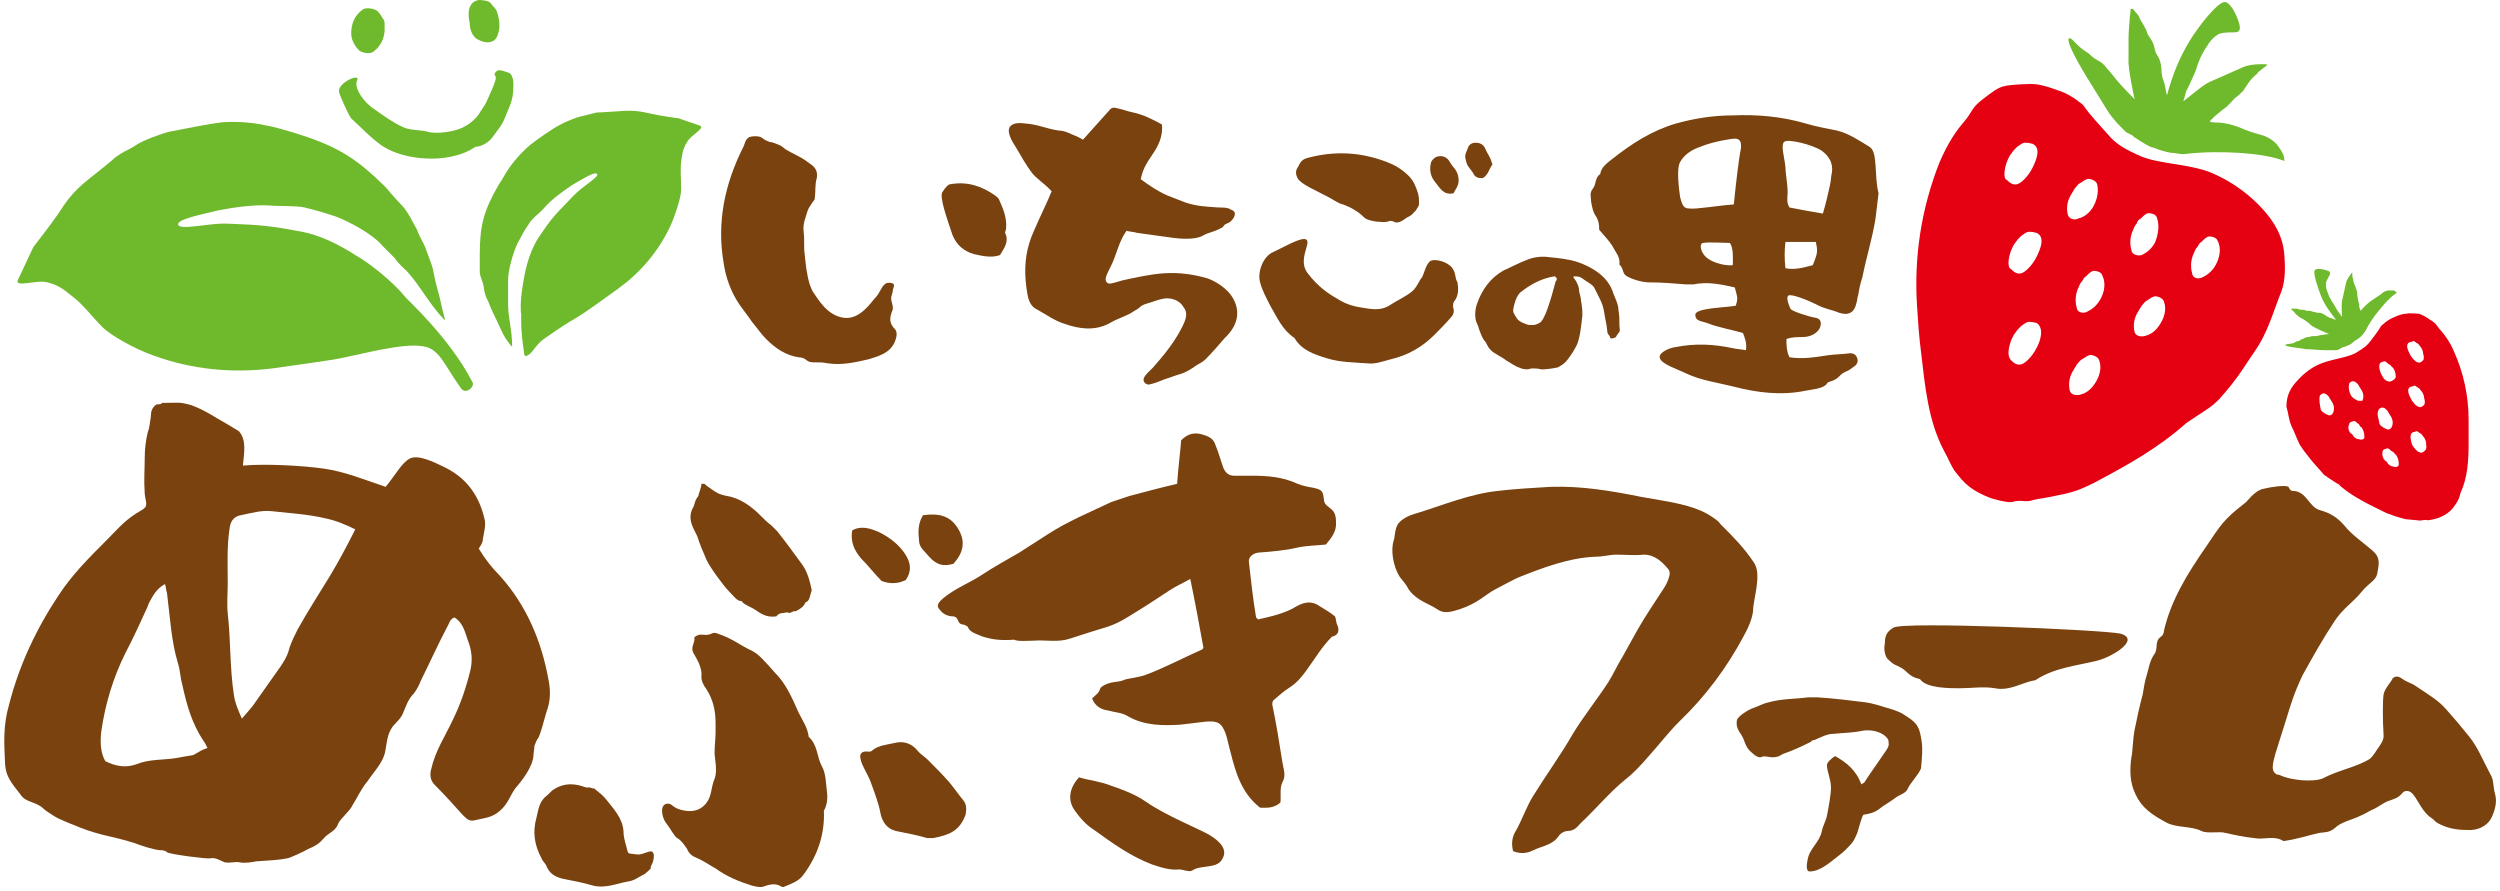 <?xml version="1.0" encoding="utf-8"?>
<!-- Generator: Adobe Illustrator 24.3.0, SVG Export Plug-In . SVG Version: 6.00 Build 0)  -->
<svg version="1.1" id="レイヤー_1" xmlns="http://www.w3.org/2000/svg" xmlns:xlink="http://www.w3.org/1999/xlink" x="0px"
	 y="0px" viewBox="0 0 247 88" style="enable-background:new 0 0 247 88;" xml:space="preserve">
<style type="text/css">
	.st0{fill:#79420F;}
	.st1{fill:#6FB92C;}
	.st2{fill:#E50012;}
</style>
<g>
	<path class="st0" d="M54.2,67.2c-0.7-3.9-2.2-7.4-4.8-10.3c-0.8-0.8-1.5-1.7-2.1-2.7c0.2-0.3,0.4-0.6,0.4-0.9
		c0.1-0.6,0.3-1.3,0.2-1.9c-0.5-2.3-1.7-4.1-3.9-5.2c-1.2-0.6-2.7-1.3-3.5-0.9c-0.8,0.4-1.4,1.6-2.4,2.8c-2.1-0.7-4-1.5-6.1-1.8
		c-2.1-0.3-5.8-0.5-8-0.3c0.1-1.2,0.4-2.5-0.4-3.4c-0.8-0.5-1.5-0.9-2.2-1.3c-0.8-0.5-1.7-1-2.6-1.3c-1.1-0.3-1.2-0.2-2.3-0.2
		L16,39.8c0,0.2-0.5,0.1-0.6,0.2c-0.4,0.3-0.5,0.7-0.5,1.2c-0.1,0.5-0.1,1-0.3,1.5c-0.2,0.8-0.3,1.7-0.3,2.5c0,1.3-0.1,2.1,0,3.6
		c0.1,0.9,0.4,1.2-0.3,1.6c-1.6,0.9-2.2,1.7-3.5,3c-1.7,1.7-3.4,3.4-4.7,5.4c-2.2,3.3-3.9,6.9-4.9,10.8c-0.6,2.1-0.5,3.7-0.4,5.9
		c0.1,1.2,0.5,1.7,1.6,3.1c0.5,0.7,1.5,0.6,2.2,1.3c0.2,0.2,0.7,0.5,1,0.7c0.4,0.3,2.2,1,2.7,1.2c2.1,0.8,3.1,0.8,5.3,1.5
		c0.8,0.3,1.7,0.6,2.5,0.7c0.2,0,0.5,0,0.7,0.2c0.2,0.2,4.1,0.7,4.3,0.6c0.5-0.1,0.9,0.2,1.4,0.4c0.6,0.1,1-0.1,1.5,0
		c0.4,0.1,1.2,0,1.6-0.1c1.3-0.1,2.1-0.1,3.1-0.3c0.2,0,1.9-0.8,2-0.9c1.2-0.5,1.2-0.7,1.8-1.3c0.5-0.4,1-0.6,1.2-1.2
		c0.2-0.5,1.2-1.3,1.4-1.8c0.5-0.8,0.9-1.7,1.5-2.4c0.6-0.9,1.4-1.7,1.7-2.7c0.2-0.8,0.2-1.7,0.6-2.4c0.3-0.6,0.9-0.9,1.2-1.6
		c0.3-0.7,0.5-1.4,1.1-2c0.3-0.4,0.5-0.8,0.7-1.3c0.9-1.8,1.7-3.6,2.6-5.3c0.2-0.3,0.2-0.7,0.7-0.9c0.8,0.5,1,1.3,1.3,2.2
		c0.4,1,0.5,1.9,0.3,2.9c-0.4,1.7-1,3.5-1.8,5.1C44,72.7,43,74.2,42.6,76c-0.1,0.3-0.1,0.7,0,1c0.1,0.3,0.3,0.5,0.5,0.7
		c0.9,0.9,1.7,1.8,2.6,2.8c0.5,0.5,0.7,0.7,1.4,0.5c0.8-0.2,1.5-0.2,2.3-0.9c0.8-0.7,1-1.5,1.5-2.2c0.7-0.8,1.7-2.1,1.8-3.2
		c0-0.3,0.1-0.7,0.1-1c0.1-0.3,0.2-0.5,0.3-0.7c0.2,0,0.8-2.4,0.9-2.7C54.4,69.3,54.4,68.2,54.2,67.2 M19.1,74.6
		c-0.6,0.1-1.2,0.2-1.7,0.3c-1.3,0.2-2.7,0.1-3.9,0.6c-1.1,0.4-2.1,0.2-3.1-0.3c-0.5-0.9-0.5-1.9-0.4-2.9c0.4-2.8,1.2-5.4,2.4-7.8
		c0.8-1.5,1.5-3.1,2.2-4.6c0-0.1,0.1-0.2,0.1-0.3c0.4-0.7,0.7-1.4,1.6-1.9c0.1,0.3,0.1,0.6,0.2,0.9c0.3,2.3,0.4,4.7,1.1,7
		c0.2,0.6,0.2,1.3,0.4,2c0.5,2.3,1,3.9,2.1,5.6c0.1,0.1,0.2,0.3,0.4,0.7C19.9,74.1,19.8,74.2,19.1,74.6 M32.6,56.9
		c-1.1,1.8-2.2,3.5-3.2,5.3c-0.3,0.6-0.6,1.2-0.8,1.8c-0.2,0.9-0.7,1.6-1.2,2.3c-0.8,1.1-1.6,2.3-2.4,3.4c-0.3,0.4-0.6,0.7-1.1,1.3
		c-0.4-0.9-0.7-1.6-0.8-2.4c-0.4-2.6-0.3-5.4-0.6-8c-0.1-1,0-2,0-3c0-1.9-0.1-3.6,0.2-5.5c0.1-0.7,0.5-1.1,1.1-1.2
		c1-0.2,2-0.5,3-0.4c1.8,0.2,3.6,0.3,5.3,0.7c1,0.2,2,0.6,3,1.1C34.3,53.9,33.5,55.4,32.6,56.9"/>
	<path class="st0" d="M246.5,78.4c-0.2-0.7-0.1-1.3-0.4-1.8c-0.8-1.5-1.3-2.8-2.2-3.9c-0.9-1.1-1.4-1.7-2.2-2.6
		c-0.8-0.9-1.5-1.3-3-2.3c-0.4-0.3-0.9-0.4-1.3-0.7c-0.3-0.2-0.6-0.4-1-0.1c0,0.2-0.8,1-0.9,1.6c-0.1,0.6-0.1,2.5,0,4.1
		c0,0.4-0.2,0.7-0.4,1c-0.3,0.4-0.6,1-1,1.3c-1.3,0.8-3.1,1.1-4.6,1.9c-0.9,0.4-3.2,0.2-4.2-0.3c-0.2-0.1-0.4,0-0.6-0.3
		c-0.3-0.3-0.1-1.1,0.1-1.8c0.2-0.7,0.7-2.2,1.1-3.5c0.4-1.3,0.7-2.4,1.6-4.3c1-1.8,2-3.6,3.2-5.4c0.8-1.2,1.8-1.8,2.6-2.8
		c0.8-1,1.5-1.1,1.6-2c0.2-1,0.2-1.5-0.5-2.1c-0.9-0.8-2-1.5-2.8-2.5c-0.6-0.7-1.3-1.2-2.4-1.5c-1.1-0.3-1.3-1.9-2.7-1.9
		c-0.2,0-0.3-0.2-0.4-0.4c-0.3-0.2-1.7,0-2.5,0.2c-0.9,0.2-1.6,1.3-1.8,1.4c-2.2,1.7-2.4,2.2-3.9,4.4c-1.8,2.6-3.4,5.2-4.1,8.2
		c0,0.2-0.1,0.5-0.3,0.6c-0.7,0.5-0.2,1.2-0.7,1.8c-0.4,0.6-0.5,1.3-0.7,2c-0.2,0.6-0.3,1.3-0.4,1.9c-0.3,1.1-0.6,2.5-0.8,3.5
		c-0.2,1.1-0.2,2.3-0.3,2.6c-0.2,1.3-0.2,2.6,0.4,3.8c0.6,1.3,1.6,2,3.1,2.8c1,0.5,2.4,0.3,3.4,0.8c0.6,0.3,1.8,0,2.4,0.2
		c0.9,0.2,1.8,0.4,2.8,0.5c1,0.2,2-0.3,2.9,0.3c1.4-0.2,2.2-0.5,3.5-0.8c0.6-0.1,1,0,1.6-0.5c0.6-0.6,1.7-0.8,2.5-1.2
		c0.5-0.2,0.9-0.5,1.4-0.7c0.4-0.2,0.8-0.5,1.2-0.7c0.8-0.3,1.1-0.3,1.6-0.9c0.2-0.2,0.7-0.3,1.1,0.3c0.4,0.5,0.9,1.7,1.7,2.2
		c0.2,0.1,0.4,0.4,0.6,0.5c0.9,0.5,1.8,0.7,2.9,0.7c1.1,0.1,2.1-0.4,2.5-1.3C246.6,79.8,246.7,79.1,246.5,78.4"/>
	<path class="st0" d="M173.3,55.6c-1-1.5-2-2.5-3.3-3.8c-0.2-0.3-0.5-0.5-0.8-0.7c-1.8-1.3-4.9-1.6-7-2c-3-0.6-5.9-1.1-9-1
		c-1.7,0.1-3.5,0.2-5.2,0.4c-2.8,0.3-5.4,1.4-8,2.2c-1.1,0.3-1.6,0.7-1.9,1.1c-0.3,0.5-0.3,1.4-0.4,1.6c-0.3,0.9-0.1,2.5,0.6,3.6
		c0.3,0.4,0.6,0.7,0.8,1.1c0.5,0.9,1.6,1.4,2.4,1.8c0.8,0.4,0.9,0.9,2.7,0.3c1.8-0.6,2.5-1.4,3.4-1.9c0.9-0.5,2.1-1.1,2.3-1.2
		c2.5-1,5.1-2,7.8-2.1c0.7,0,1.3-0.2,2-0.2c0.9,0,1.8,0.1,2.7,0c1.1,0,1.8,0.7,2.4,1.4c0.2,0.2,0.2,0.6,0.1,0.8
		c-0.1,0.4-0.3,0.8-0.5,1.1c-0.9,1.4-1.8,2.7-2.6,4.1c-0.5,0.9-1,1.8-1.5,2.7c-0.5,0.8-0.9,1.7-1.4,2.5c-1.1,1.7-2.4,3.3-3.5,5.1
		c-1.2,2.1-2.6,4-3.9,6.1c-0.7,1.1-1.1,2.4-1.8,3.6c-0.3,0.5-0.4,1.2-0.2,1.9c0.8,0.3,1.4,0.2,2-0.1c0.8-0.4,1.9-0.5,2.5-1.4
		c0.2-0.3,0.6-0.5,0.9-0.5c0.7,0,1-0.5,1.3-0.8c1.5-1.4,2.8-3,4.4-4.3c0.9-0.7,1.6-1.5,2.3-2.3c1-1.1,1.9-2.3,3-3.4
		c2.6-2.5,4.7-5.3,6.4-8.5c0.4-0.7,0.8-1.6,0.9-2.4C173.2,59.2,174.1,56.8,173.3,55.6"/>
	<path class="st0" d="M189.8,72.9c-0.2-1.3-0.6-1.6-1.7-2.3c-0.4-0.3-1.4-0.6-1.8-0.7c-0.6-0.2-1.3-0.4-1.9-0.5
		c-1.6-0.2-3.2-0.4-4.8-0.5c-0.3,0-0.7,0-1,0c-1.5,0.2-2.4,0.1-3.9,0.5c-0.5,0.1-1,0.4-1.6,0.6c-0.3,0.1-1.5,0.8-1.5,1.2
		c-0.1,0.7,0.2,1,0.5,1.5c0.3,0.5,0.3,1,0.8,1.5c0.5,0.5,0.9,0.7,1.1,0.6c0.4-0.2,0.8,0.1,1.4,0c0.6-0.1,0.4-0.2,1-0.4
		c0.6-0.2,1.5-0.6,2.5-1.1c0.1-0.1,0.2-0.2,0.4-0.2c0.7-0.3,1.2-0.6,1.9-0.6c0.9-0.1,1.9-0.1,2.8-0.3c1.2-0.2,2.2,0.3,2.5,0.8
		c0.1,0.1,0.1,0.3,0.1,0.5c0.1,0.3-0.6,1.1-0.7,1.3c-0.6,0.9-1.2,1.7-1.7,2.5c-0.1,0.1-0.2,0.1-0.3,0.2c-0.5-1.4-1.5-2.2-2.6-2.8
		c-0.3,0.2-0.8,0.6-0.8,0.9c0,0.6,0.4,1.4,0.4,2.2c0,0.8-0.3,2.3-0.4,2.8c-0.1,0.5-0.4,1-0.5,1.5c-0.2,1.1-1.2,1.7-1.4,2.8
		c-0.1,0.5-0.2,1.2,0.2,1.2c1,0,2-0.9,2.4-1.2c0.4-0.3,0.9-0.7,1.1-0.9c0.8-0.8,0.8-0.8,1.2-1.7c0.1-0.3,0.4-1.5,0.6-1.8
		c0.6-0.1,1.1-0.2,1.6-0.6c0.5-0.4,1.1-0.7,1.6-1.1c0.4-0.3,1-0.4,1.2-0.9c0.2-0.5,1.1-1.4,1.3-2C189.9,74.8,190,73.8,189.8,72.9"/>
	<path class="st0" d="M187.1,62c-1.1,0.6-0.8,1.5-0.9,1.7c-0.1,0.6,0.1,1.3,0.4,1.5c0.3,0.3,0.6,0.5,0.9,0.6c1.1,0.5,0.9,1,2.2,1.3
		c0.6,0.9,2.9,0.9,3.9,0.9c1.2,0,2.4-0.2,3.5,0c1.5,0.3,2.7-0.6,4-0.8c1.8-1.2,3.9-1.4,6-1.9c1.4-0.3,4.5-2.1,2.4-2.7
		C207.4,62.2,188.1,61.4,187.1,62"/>
	<path class="st0" d="M132.1,61.7c-0.1-0.2-0.1-0.6-0.2-0.8c-0.5-0.4-1-0.7-1.5-1c-0.7-0.5-1.4-0.5-2.3,0c-1.1,0.7-2.5,1-3.8,1.3
		c-0.1-0.1-0.2-0.2-0.2-0.2c-0.3-1.8-0.5-3.6-0.7-5.4c-0.1-0.5,0.3-0.9,0.9-1c1.3-0.1,2.6-0.2,3.9-0.5c0.9-0.2,1.9-0.2,2.8-0.3
		c0.6-0.7,1-1.3,1-2c0-0.6,0-1.2-0.6-1.6c-0.4-0.3-0.6-0.5-0.6-0.9c-0.1-0.8-0.2-0.9-1-1.1c-0.6-0.1-1.1-0.2-1.6-0.4
		c-1.5-0.7-3-0.8-4.6-0.8c-0.6,0-1.1,0-1.7,0c-0.5,0-0.8-0.3-1-0.7c-0.3-0.8-0.5-1.6-0.8-2.3c-0.2-0.7-0.7-0.9-1.4-1.1
		c-0.8-0.2-1.4,0-2,0.6c-0.1,1.3-0.3,2.8-0.4,4.3c-1.7,0.4-3.2,0.8-4.7,1.2c-0.6,0.2-1.2,0.4-1.8,0.6c-2.1,1-4.3,1.9-6.3,3.2
		c-0.9,0.6-1.9,1.2-2.8,1.8c-1.2,0.7-2.5,1.4-3.7,2.2c-1.2,0.8-2.6,1.3-3.8,2.3c-0.6,0.5-0.7,0.8-0.3,1.2c0.3,0.4,0.8,0.6,1.3,0.6
		c0.6,0.1,0.3,0.7,0.9,0.8c0.2,0,0.3,0.1,0.5,0.2c0.2,0.5,0.5,0.6,1.5,1c1,0.3,1.8,0.4,3.1,0.3c0.3,0.2,1.5,0.1,1.9,0.1
		c1.2-0.1,2.4,0.2,3.6-0.2c1.2-0.4,2.5-0.8,3.8-1.2c0.6-0.2,1.2-0.5,1.7-0.8c1.5-0.9,2.9-1.8,4.4-2.8c0.6-0.4,1.3-0.7,2-1.1
		c0.5,2.4,0.9,4.6,1.3,6.8c0,0-0.1,0.2-0.2,0.2c-1.8,0.8-3.5,1.7-5.3,2.4c-1,0.4-2,0.4-2.4,0.6c-0.4,0.2-1,0.1-1.7,0.4
		c-0.7,0.3-0.6,0.5-0.7,0.7c-0.2,0.3-0.5,0.5-0.7,0.7c0.3,0.8,0.9,1.1,1.6,1.2c0.7,0.2,1.4,0.2,2,0.6c1.6,0.9,3.4,0.9,5.1,0.8
		c0.8-0.1,1.6-0.2,2.5-0.3c1.2-0.1,1.6,0.1,2,1.2c0.2,0.6,0.3,1.2,0.5,1.9c0.5,2,1.1,4,2.9,5.4c0.6,0,1.3,0.1,2-0.5
		c0.1-0.6-0.1-1.4,0.2-2c0.4-0.7,0.1-1.3,0-2c-0.3-1.9-0.6-3.8-1-5.7c0-0.1,0-0.2,0.1-0.4c0.5-0.4,1-0.9,1.5-1.2
		c0.8-0.5,1.3-1.1,1.8-1.8c0.8-1.1,1.5-2.3,2.5-3.3C132.2,62.8,132.4,62.3,132.1,61.7"/>
	<path class="st0" d="M119.5,82.5c-1-0.6-4.3-1.9-6.3-3.3c-1-0.7-2.3-1.2-3.5-1.6c-1-0.4-2.1-0.5-3.1-0.8c-0.9,1-1.2,2.2-0.4,3.3
		c0.5,0.7,1.1,1.4,1.9,1.9c1.8,1.3,3.6,2.6,5.7,3.4c0.9,0.3,1.8,0.6,2.7,0.5c0.4,0,1,0.3,1.3,0.1c0.9-0.6,2.5-0.1,3-1.2
		C121.3,83.9,120.5,83.1,119.5,82.5"/>
	<path class="st0" d="M62.8,84.4c-0.9-0.1-0.7,0-0.9-0.7c-0.2-0.7-0.3-1.1-0.3-1.6c-0.1-1.3-1-2.2-1.7-3.1c-0.3-0.4-0.7-0.7-1.2-1.1
		c-0.1,0-0.2,0-0.4-0.1c-0.1,0-0.3,0-0.4,0c-1.1-0.4-2.1-0.5-3.2,0.2c-0.2,0.1-0.4,0.4-0.9,0.8c-0.5,0.5-0.6,1.1-0.8,2
		c-0.4,1.4-0.2,2.7,0.5,4c0.1,0.3,0.4,0.5,0.5,0.8c0.3,0.7,0.8,1,1.5,1.2c1,0.2,2.1,0.4,3.1,0.7c1.2,0.3,2.3-0.2,3.4-0.4
		c0.7-0.1,1-0.4,1.6-0.7c0.1,0,0.6-0.5,0.7-0.6c-0.1-0.3,0.3-0.4,0.3-1.3C64.5,83.6,63.6,84.6,62.8,84.4"/>
	<path class="st0" d="M95.2,79.1c-0.5-0.6-0.9-1.2-1.4-1.8c-0.7-0.8-1.4-1.5-2.1-2.2c-0.4-0.4-0.8-0.6-1.1-1
		c-0.6-0.7-1.4-0.9-2.2-0.7c-0.8,0.2-1.6,0.2-2.3,0.8c-0.2,0.2-0.9-0.2-1.1,0.4c-0.1,0.7,0.7,1.8,1,2.6c0.4,1.1,0.8,2.1,1,3.2
		c0.2,0.9,0.7,1.5,1.5,1.7c1,0.2,2.1,0.4,3.1,0.7c0.2,0,0.4,0,0.6,0c1.6-0.3,2.6-0.7,3.2-2.3C95.5,79.9,95.5,79.5,95.2,79.1"/>
	<path class="st0" d="M81.7,78.2c-0.1-0.8-0.1-1.8-0.5-2.5c-0.5-0.9-0.4-2.1-1.3-2.9c-0.1-0.9-0.6-1.6-1-2.4
		c-0.7-1.6-1.3-2.9-2.3-3.9c-1-1.1-1.6-1.9-2.5-2.3c-0.9-0.4-1.7-1.1-3.2-1.6c-0.2-0.1-0.4-0.1-0.6,0c-0.4,0.2-0.7,0.1-1.1,0.1
		c-0.2,0-0.6,0.2-0.6,0.3c0.1,0.5-0.4,0.9-0.1,1.5c0.4,0.7,0.9,1.5,0.8,2.4c0,0.4,0.2,0.8,0.5,1.2c0.7,1.1,0.9,2.2,0.9,3.4
		c0,0.3,0,0.6,0,0.8c0,0.7-0.1,1.3-0.1,2.2c0.1,1,0.3,1.9-0.1,2.7c-0.2,0.6-0.2,1.2-0.5,1.8c-0.3,0.6-1,1.3-2.3,1.1
		c-1.3-0.2-1.2-0.7-1.7-0.7c-0.9,0-0.6,1.4-0.2,1.9c0.4,0.5,0.8,1.3,1.1,1.5c0.4,0.2,0.8,0.8,1,1.1c0.3,0.8,1,0.8,1.6,1.2
		c0.4,0.2,0.8,0.5,1.2,0.7c1.1,0.8,2.3,1.3,3.6,1.7c0.4,0.1,0.8,0.2,1.1,0.1c0.6-0.2,1.2-0.4,1.8,0c0.1,0,0.2,0.1,0.3,0
		c0.7-0.3,1.4-0.5,1.9-1.2c1.4-1.9,2.1-4,2-6.3C81.7,79.6,81.8,78.9,81.7,78.2"/>
	<path class="st0" d="M69.8,55.3c0.3,0.7,1.7,2.6,2.2,3.1c0.5,0.5,0.8,1,1.3,1c0.1,0.3,0.8,0.5,1.4,0.9c0.7,0.5,1.2,0.7,2,0.6
		c0.3-0.4,0.6-0.3,1.1-0.4c0.3,0.2,0.5-0.2,0.8-0.1c0.6-0.3,0.8-0.5,1-0.9c0.4-0.1,0.4-0.6,0.6-1.2c-0.2-0.9-0.4-1.8-1-2.6
		c-0.8-1.1-1.6-2.2-2.4-3.2c-0.2-0.2-0.4-0.4-0.6-0.6c-0.4-0.3-0.7-0.6-1.1-1c-0.9-0.9-2-1.7-3.3-1.9c-0.6-0.1-1-0.3-1.4-0.6
		c-0.3-0.2-0.6-0.4-0.8-0.6c-0.1,0-0.2,0-0.3,0c0,0.4-0.3,1-0.3,1.2c-0.4,0.5-0.3,0.7-0.5,1.1c-0.7,1.2,0.1,2.2,0.4,2.9
		C69.1,53.7,69.5,54.6,69.8,55.3"/>
	<path class="st0" d="M87.1,57.4c0.8,0.3,1.6,0.3,2.4-0.1c0.6-0.9,0.5-1.7-0.1-2.6c-0.6-0.9-1.5-1.6-2.5-2.1
		c-0.9-0.4-1.8-0.7-2.7-0.2c-0.2,1.1,0.2,2,0.9,2.8C85.8,55.9,86.4,56.7,87.1,57.4"/>
	<path class="st0" d="M91.8,55c0.7,0.8,1.4,1,2.4,0.7c1-1.1,1.2-2.2,0.5-3.4c-0.8-1.4-2-1.6-3.5-1.4c-0.5,0.8-0.5,1.6-0.4,2.5
		C90.8,54.1,91.4,54.5,91.8,55"/>
	<path class="st1" d="M218.3,8.1c0.7-0.3,2.7-1.2,3.4-1.5c0.7-0.3,2.3-0.3,2.3-0.2c0,0.1-1,0.7-1,0.9c-0.7,0.5-1.1,1.3-1.4,1.7
		c-0.3,0.3-0.5,0.5-0.8,0.7c-0.3,0.3-0.7,0.8-1,1c-0.3,0.2-0.5,0.4-1,0.8c-0.1,0.1-0.3,0.3-0.5,0.5c0.3,0.1,0.4,0.1,0.6,0.1
		c0.8,0,1.6,0.2,2.4,0.5c0.6,0.3,1.3,0.5,2,0.7c0.8,0.2,1.3,0.6,1.6,0.9c0.2,0.3,0.4,0.5,0.6,0.9c0.2,0.3,0.2,0.8,0.2,0.8
		c-1.3-0.5-3-0.7-4.5-0.8c-1.7-0.1-3.4-0.1-5.2,0.1c-0.6,0.1-0.9-0.1-1.5-0.1c-0.6-0.1-1.2-0.3-1.7-0.5c-0.5-0.1-0.9-0.4-1.4-0.7
		c-0.1-0.1-0.5-0.3-0.6-0.4c-0.1-0.2-0.6-0.3-0.8-0.5c-0.2-0.2-0.4-0.4-0.8-0.8c-0.4-0.5-0.7-0.8-1-1.3c-0.7-1.1-1.4-2.3-2.1-3.4
		c-0.3-0.5-2-3.3-1.7-3.7c0.2-0.2,0.7,0.6,1.4,1.1c0.6,0.4,0.6,0.4,0.8,0.6c0.3,0.3,0.6,0.4,0.7,0.5c0.3,0.1,0.6,0.4,0.9,0.8
		c0.3,0.3,0.5,0.6,1,1.2c0.5,0.6,1.7,1.8,1.7,1.8s-0.7-3.1-0.6-4c0-0.9,0-1.4,0-2.1c0-0.6,0.1-1.4,0.1-1.7c0-0.3,0.1-0.6,0.1-1.1
		c0.3-0.1,0.3,0.1,0.4,0.2c0.2,0.2,0.4,0.4,0.5,0.7c0.1,0.3,0.4,0.6,0.5,0.9c0.2,0.3,0.2,0.5,0.3,0.7c0.2,0.3,0.5,0.7,0.6,1.1
		c0.1,0.3,0.1,0.6,0.3,0.9c0.2,0.3,0.3,0.5,0.4,1c0.1,0.5,0,1,0.3,1.7c0.1,0.2,0.2,1.1,0.3,1.3c0.6-2.2,1.3-3.8,2.2-5.3
		c0.9-1.5,2.8-3.9,3.5-3.9c0.7,0,1.5,2,1.5,2.5c0,0.5-0.3,0.5-0.8,0.5c-0.4,0-1.2,0-1.5,0.3c-0.3,0.2-0.7,0.6-0.9,1
		c-0.3,0.4-0.7,1.1-0.9,1.7c-0.1,0.2-0.2,0.7-0.4,1.1c-0.2,0.4-0.6,1.4-0.8,1.7c-0.1,0.3-0.2,0.8-0.3,1
		C215.8,10,217.6,8.4,218.3,8.1"/>
	<path class="st2" d="M225.7,25.3c-0.1-1.9-1-3.4-2.2-4.7c-1.3-1.4-2.8-2.5-4.5-3.3c-2.4-1.2-5.8-1-7.8-2c-2-0.9-2.5-1.5-3.1-2.2
		c-0.6-0.7-1.5-1.6-2.2-2.6c-0.2-0.3-0.5-0.4-0.7-0.6c-0.4-0.3-1.1-0.7-1.4-0.8c-0.3-0.1-2-0.8-3-0.8c-1,0-2.4,0.1-2.7,0.2
		c-0.7,0.1-1.4,0.7-2.2,1.3c-1.2,0.9-1,1.3-2,2.4c-1,1.2-1.7,2.5-2.3,3.9c-1.8,4.6-2.5,9.3-2.2,14.1c0.1,1.5,0.2,3.1,0.4,4.6
		c0.4,3.4,0.7,6.8,2.3,9.8c0.4,0.7,0.6,1.3,1,1.9c0.6,0.7,1.1,1.7,3.3,2.6c0.4,0.2,2,0.6,2.4,0.5c1-0.3,1.2,0.1,2.1-0.2
		c0.3-0.1,1.8-0.3,2.1-0.4c1.6-0.3,2.3-0.5,3.9-1.3c3.2-1.7,6.3-3.4,9.1-5.9c0.3-0.2,0.6-0.4,0.9-0.6c1.2-0.8,1.6-1,2.3-1.7
		c0.9-1,1.8-2.1,2.5-3.2c0.7-1.1,1.5-2.1,2-3.2c0.6-1.2,1-2.5,1.5-3.8C225.8,28,225.8,26.7,225.7,25.3 M198.1,16.6
		c0.1-0.5,0.4-1.2,0.6-1.4c0.2-0.3,0.3-0.4,0.6-0.7c0.3-0.2,0.5-0.4,0.8-0.4c0.4,0,0.6,0.1,0.7,0.1c0.9,0.4,0.4,1.6,0,2.4
		c-0.4,0.8-1.1,1.5-1.5,1.6c-0.4,0.1-0.7-0.1-1-0.4C198,17.7,198,17.2,198.1,16.6 M198.5,25.4c0.1-0.5,0.4-1.2,0.6-1.4
		c0.2-0.3,0.3-0.4,0.6-0.7c0.3-0.2,0.5-0.4,0.8-0.4c0.4,0,0.6,0.1,0.7,0.1c0.9,0.4,0.4,1.6,0,2.4c-0.4,0.8-1.1,1.5-1.5,1.6
		c-0.4,0.1-0.7-0.1-1-0.4C198.4,26.5,198.4,25.9,198.5,25.4 M201.2,34.4c-0.4,0.8-1.1,1.5-1.5,1.6c-0.4,0.1-0.7-0.1-1-0.4
		c-0.3-0.3-0.3-0.8-0.2-1.3c0.1-0.5,0.4-1.2,0.6-1.4c0.2-0.3,0.3-0.4,0.6-0.7c0.3-0.2,0.5-0.4,0.8-0.4c0.4,0,0.6,0.1,0.7,0.1
		C202,32.4,201.6,33.7,201.2,34.4 M204.3,21.2c-0.1-0.4-0.2-1.2,0.4-2.1c0.1-0.2,0.2-0.3,0.3-0.5c0.2-0.2,0.3-0.4,0.5-0.5
		c0.2-0.1,0.4-0.3,0.7-0.4c0.2-0.1,0.9,0.1,1,0.5c0.2,0.9-0.1,1.8-0.5,2.4c-0.5,0.7-1,0.9-1.4,1C204.9,21.8,204.4,21.6,204.3,21.2
		 M206.9,38c-0.5,0.7-1,0.9-1.4,1c-0.4,0.1-0.9,0-1-0.4c-0.1-0.4-0.2-1.2,0.4-2.1c0.1-0.2,0.2-0.3,0.3-0.5c0.2-0.2,0.3-0.4,0.5-0.5
		c0.2-0.1,0.4-0.3,0.7-0.4c0.2-0.1,0.9,0.1,1,0.5C207.7,36.4,207.4,37.3,206.9,38 M207.5,29.6c-0.4,0.7-0.9,1-1.3,1.2
		c-0.3,0.2-0.9,0.1-1-0.3c-0.1-0.4-0.3-1.2,0.2-2.2c0.1-0.2,0.1-0.3,0.3-0.5c0.2-0.3,0.2-0.4,0.4-0.5c0.2-0.2,0.4-0.4,0.6-0.5
		c0.2-0.1,0.9,0,1,0.4C208.1,28,207.9,28.9,207.5,29.6 M210.6,24.8c-0.1-0.4-0.3-1.2,0.2-2.2c0.1-0.2,0.1-0.3,0.3-0.5
		c0.1-0.3,0.2-0.4,0.4-0.5c0.2-0.2,0.4-0.4,0.6-0.5c0.2-0.1,0.9,0,1,0.4c0.3,0.8,0.1,1.8-0.2,2.5c-0.4,0.7-0.9,1-1.3,1.2
		C211.3,25.3,210.7,25.2,210.6,24.8 M213.3,32.2c-0.5,0.7-1,0.9-1.4,1c-0.4,0.1-0.9,0-1-0.4c-0.1-0.4-0.2-1.2,0.4-2.1
		c0.1-0.2,0.2-0.3,0.3-0.5c0.2-0.2,0.3-0.4,0.5-0.5c0.2-0.1,0.4-0.3,0.7-0.4c0.2-0.1,0.9,0.1,1,0.5
		C214.1,30.6,213.8,31.5,213.3,32.2 M218.9,26.2c-0.4,0.7-0.9,1-1.3,1.2c-0.4,0.2-0.9,0.1-1-0.3c-0.1-0.4-0.3-1.2,0.2-2.2
		c0.1-0.2,0.1-0.3,0.3-0.5c0.2-0.3,0.2-0.4,0.4-0.5c0.2-0.2,0.4-0.4,0.6-0.5c0.2-0.1,0.9,0,1,0.4C219.5,24.5,219.3,25.5,218.9,26.2"
		/>
	<path class="st1" d="M236.5,28.7c-0.2,0-0.4,0-0.5,0c-0.2,0-0.5,0.1-0.8,0.4c-0.3,0.2-0.6,0.4-0.9,0.6c-0.3,0.2-0.6,0.5-0.9,0.8
		c0,0.1-0.1,0.1-0.2,0.2c0-0.2-0.1-0.3-0.1-0.3c0-0.3,0-0.4-0.1-0.6c0-0.2-0.1-0.5-0.1-0.7c0-0.2,0-0.3-0.1-0.5c0-0.2-0.3-0.6-0.3-1
		c-0.1-0.1-0.1-0.6-0.1-0.7c0,0-0.5,0.6-0.6,1c-0.1,0.4-0.3,1.4-0.4,1.8c-0.1,0.4,0,1.5,0,1.6c-0.1-0.1-0.2-0.3-0.3-0.4
		c-0.1-0.1-0.4-0.6-0.5-0.8c-0.1-0.2-0.3-0.4-0.3-0.5c-0.2-0.3-0.3-0.6-0.4-0.9c-0.1-0.2-0.1-0.5-0.1-0.7c0-0.2,0.2-0.5,0.3-0.7
		c0.1-0.2,0.2-0.3,0-0.5c-0.2-0.1-1.2-0.4-1.4-0.1c-0.2,0.3,0.3,1.7,0.6,2.5c0.3,0.8,0.8,1.5,1.5,2.4c-0.1,0-0.5-0.2-0.6-0.2
		c-0.3-0.1-0.5-0.3-0.7-0.4c-0.2-0.1-0.3-0.1-0.5-0.1c-0.2,0-0.3-0.1-0.5-0.1c-0.2-0.1-0.4-0.1-0.6-0.1c-0.1,0-0.2-0.1-0.4-0.1
		c-0.2,0-0.4,0-0.5-0.1c-0.2,0-0.3,0-0.4,0c-0.1,0-0.2-0.1-0.2,0.1c0.2,0.1,0.3,0.3,0.4,0.4c0.1,0.1,0.4,0.4,0.7,0.5
		c0.3,0.2,0.5,0.3,0.8,0.6c0.3,0.3,1.8,0.9,1.8,0.9s-0.9,0.1-1.2,0.2c-0.4,0-0.5,0-0.8,0.1c-0.3,0-0.4,0.1-0.6,0.2
		c-0.1,0-0.2,0.1-0.4,0.2c-0.1,0-0.2,0-0.5,0.2c-0.4,0.1-0.9,0.1-0.8,0.2c0.1,0.2,1.7,0.3,2,0.4c0.7,0,1.3,0.1,2,0.1
		c0.3,0,0.5,0,0.8,0c0.3,0,0.4,0,0.5-0.1c0.1,0,0.3-0.2,0.4-0.2c0.1,0,0.3-0.1,0.3-0.1c0.3-0.1,0.5-0.2,0.7-0.4
		c0.2-0.2,0.5-0.3,0.7-0.5c0.2-0.2,0.3-0.3,0.5-0.6c0.4-0.8,0.9-1.5,1.4-2.1c0.5-0.6,1-1.2,1.6-1.6
		C236.9,28.9,236.7,28.8,236.5,28.7"/>
	<path class="st2" d="M226.4,42.1c0.3,0.6,0.5,1.2,0.8,1.8c0.3,0.5,0.7,1,1.1,1.5c0.4,0.5,0.9,1,1.3,1.5c0.4,0.3,0.6,0.4,1.2,0.8
		c0.1,0.1,0.3,0.1,0.4,0.3c1.4,1.2,3,1.9,4.6,2.7c0.8,0.3,1.1,0.4,1.9,0.6c0.2,0,0.9,0.1,1.1,0.1c0.5,0.1,0.6-0.1,1.1,0
		c0.2,0,1-0.2,1.2-0.3c1.1-0.5,1.3-1,1.6-1.4c0.2-0.3,0.3-0.6,0.4-1c0.7-1.5,0.8-3.2,0.8-4.9c0-0.8,0-1.5,0-2.3
		c0-2.4-0.5-4.7-1.5-6.9c-0.3-0.7-0.7-1.3-1.2-1.9c-0.5-0.5-0.4-0.7-1.1-1.1c-0.4-0.3-0.8-0.5-1.1-0.6c-0.2,0-0.9-0.1-1.3,0
		c-0.5,0-1.3,0.4-1.5,0.5c-0.2,0.1-0.5,0.3-0.7,0.5c-0.1,0.1-0.3,0.2-0.3,0.3c-0.3,0.5-0.7,1-1,1.4c-0.3,0.4-0.5,0.6-1.5,1.2
		c-1,0.5-2.6,0.6-3.8,1.2c-0.8,0.4-1.5,1-2.1,1.7c-0.6,0.7-0.9,1.4-0.9,2.4C226.1,40.8,226.1,41.4,226.4,42.1 M239.4,35.6
		c-0.1,0.1-0.3,0.3-0.5,0.2c-0.2,0-0.6-0.4-0.8-0.8c-0.2-0.4-0.5-1,0-1.2c0,0,0.2,0,0.3-0.1c0.2,0,0.2,0.1,0.4,0.2
		c0.2,0.1,0.2,0.2,0.3,0.3c0.1,0.1,0.3,0.4,0.3,0.7C239.5,35.2,239.5,35.5,239.4,35.6 M239.5,40c-0.1,0.1-0.3,0.3-0.5,0.2
		c-0.2,0-0.6-0.4-0.8-0.8c-0.2-0.4-0.5-1,0-1.2c0,0,0.2,0,0.3-0.1c0.2,0,0.2,0.1,0.4,0.2c0.2,0.1,0.2,0.2,0.3,0.3
		c0.1,0.1,0.3,0.4,0.3,0.7C239.6,39.6,239.6,39.9,239.5,40 M238.4,42.7c0,0,0.2,0,0.3-0.1c0.2,0,0.2,0.1,0.4,0.2
		c0.2,0.1,0.2,0.2,0.3,0.3c0.1,0.1,0.3,0.4,0.3,0.7c0,0.3,0.1,0.5-0.1,0.7c-0.1,0.1-0.3,0.3-0.5,0.2c-0.2,0-0.6-0.4-0.8-0.8
		C238.2,43.5,238,42.9,238.4,42.7 M236.1,37.7c-0.2,0-0.5-0.1-0.7-0.5c-0.2-0.3-0.4-0.8-0.3-1.2c0-0.2,0.4-0.3,0.5-0.3
		c0.1,0,0.2,0.1,0.3,0.2c0.1,0.1,0.2,0.1,0.3,0.2c0.1,0.1,0.1,0.2,0.2,0.2c0.3,0.4,0.3,0.8,0.3,1C236.5,37.6,236.2,37.7,236.1,37.7
		 M235.4,44.6c0-0.2,0.4-0.3,0.5-0.3c0.1,0,0.2,0.1,0.3,0.2c0.1,0.1,0.2,0.1,0.3,0.2c0.1,0.1,0.1,0.2,0.2,0.2c0.3,0.4,0.3,0.8,0.3,1
		c0,0.2-0.3,0.3-0.5,0.2c-0.2,0-0.5-0.1-0.7-0.5C235.5,45.5,235.3,45,235.4,44.6 M235,40.5c0.1-0.2,0.4-0.3,0.5-0.2
		c0.1,0,0.2,0.1,0.3,0.2c0.1,0.1,0.1,0.1,0.2,0.3c0.1,0.1,0.1,0.2,0.2,0.3c0.3,0.5,0.2,0.9,0.1,1.1c-0.1,0.2-0.3,0.3-0.5,0.2
		c-0.2-0.1-0.5-0.2-0.7-0.5C235,41.3,234.8,40.9,235,40.5 M233,39.6c-0.2-0.1-0.5-0.2-0.7-0.5c-0.2-0.3-0.3-0.8-0.2-1.2
		c0.1-0.2,0.4-0.3,0.5-0.2c0.1,0,0.2,0.1,0.3,0.2c0.1,0.1,0.1,0.1,0.2,0.3c0.1,0.1,0.1,0.2,0.2,0.3c0.3,0.5,0.2,0.9,0.1,1.1
		C233.5,39.6,233.2,39.6,233,39.6 M232.1,41.9c0-0.2,0.4-0.3,0.5-0.3c0.1,0,0.2,0.1,0.3,0.2c0.1,0.1,0.2,0.1,0.2,0.2
		c0.1,0.1,0.1,0.2,0.2,0.2c0.3,0.4,0.3,0.8,0.3,1c0,0.2-0.3,0.3-0.5,0.2c-0.2,0-0.5-0.1-0.7-0.5C232.1,42.8,231.9,42.3,232.1,41.9
		 M229.2,39.1c0.1-0.2,0.4-0.3,0.5-0.2c0.1,0,0.2,0.1,0.3,0.2c0.1,0.1,0.1,0.1,0.2,0.3c0.1,0.1,0.1,0.2,0.2,0.3
		c0.3,0.5,0.2,0.9,0.1,1.1c-0.1,0.2-0.3,0.3-0.5,0.2c-0.2-0.1-0.5-0.2-0.7-0.5C229.2,40,229.1,39.5,229.2,39.1"/>
	<path class="st1" d="M40,29.3c-1.1-1.4-3.6-3.4-4.9-4.1c-2.8-1.8-4.6-2.2-5.8-2.4c-3.1-0.6-4.5-0.6-6.8-0.7
		c-1.8-0.1-4.7,0.7-4.9,0.1c-0.1-0.5,1.8-0.9,3.9-1.4c1.5-0.3,3.6-0.6,5.1-0.5c1,0.1,2.6,0,3.5,0.2c1.2,0.3,1.9,0.5,3.1,0.9
		c1.3,0.5,3.6,1.7,4.6,2.9c0.2,0.2,1,1,1.2,1.2c0.3,0.5,1,1.1,1.2,1.3c1.3,1.4,2.1,3.1,3.7,4.8c0.2,0.2-0.2-0.9-0.3-1.5
		c-0.1-0.6-0.6-2.2-0.7-2.9c-0.2-1.1-0.3-1.1-0.9-2.8c-0.2-0.5-0.6-1.1-0.8-1.7c-0.5-0.9-0.8-1.6-1.4-2.3c-0.3-0.3-1.3-1.4-1.6-1.8
		c-3.1-3.1-5-4.2-9.2-5.5c-0.7-0.2-2-0.6-2.7-0.7c-1.7-0.4-3.6-0.4-4.5-0.3c-0.9,0.1-4,0.7-5,0.9c-0.9,0.2-2.7,0.9-3.3,1.3
		c-0.6,0.4-1.1,0.6-1.6,0.9c-0.3,0.2-0.6,0.4-0.9,0.7c-2.4,2-3.4,2.5-4.7,4.4c-0.7,1.1-1.6,2.3-3,4.1C3,25,2,27.2,1.8,27.6
		c-0.5,0.9,1.8,0,2.9,0.3c1.2,0.3,1.7,0.8,2.6,1.5c1,0.8,1.9,2,2.8,2.9c0.9,0.9,3.3,2.2,5,2.8c3.8,1.4,7.8,1.8,11.8,1.3
		c1.3-0.2,6-0.8,7.2-1.1c2-0.4,5.7-1.4,7.6-1.1c1.7,0.2,2.1,1.7,3.8,4.1c0.5,0.8,1.4-0.1,1.2-0.5C44.4,33.3,40.1,29.5,40,29.3"/>
	<path class="st1" d="M69.1,12.4c-0.2-0.1-1.8-0.6-2-0.7c-1.5-0.2-2.5-0.4-3.4-0.6c-1.5-0.3-2.2-0.1-4.3,0c-0.2,0-0.5,0-0.8,0.1
		c-0.4,0.1-0.7,0.2-1.2,0.3c-0.5,0.1-1.7,0.6-2.2,0.9c-0.6,0.3-2.3,1.5-2.8,1.9c-0.5,0.4-1.4,1.3-2.1,2.3c-0.3,0.4-0.7,1.2-1,1.6
		c-1.5,2.6-1.9,4-1.9,7c0,0.3,0,1.3,0,1.6c0,0.6,0.3,0.9,0.4,1.6c0,0.3,0.2,1,0.4,1.3c0.4,1,0.6,1.4,0.8,1.8
		c0.2,0.4,0.5,1.1,0.7,1.5c0.2,0.4,0.9,1.4,0.9,1.2c0-1.6-0.4-2.8-0.4-4.1c0-0.2,0-0.8,0-1.2c0-0.2,0-1,0-1.2c0-1.1,0.5-2.7,0.9-3.6
		c0.4-0.7,0.6-1.2,1.1-1.9c0.3-0.6,1.2-1.2,1.6-1.7c0.7-0.8,1.8-1.6,2.7-2.2c1.2-0.7,2.3-1.4,2.5-1.1c0.2,0.3-1.6,1.3-2.4,2.2
		c-1,1.1-1.8,1.7-3,3.5c-0.5,0.7-1.2,1.7-1.7,3.9c-0.2,1-0.6,3.1-0.4,4.3c0,0.2-0.1,1.4,0.3,3.9c0,0.3,0.4,0.2,0.8-0.3
		c0.4-0.5,0.6-0.9,1.7-1.6c1-0.7,1.6-1.1,2.8-1.8c0.7-0.4,3.3-2.3,4-2.8c2.2-1.6,3.9-3.6,5.1-6.1c0.5-1.1,1.1-2.9,1.1-3.7
		c0-0.9-0.1-1.9,0-2.7c0.1-0.7,0.1-1.2,0.6-2C68.3,13.3,69.8,12.6,69.1,12.4"/>
	<path class="st1" d="M48.7,13.5c0.5-0.7,0.9-1.1,1.2-1.9c0.4-1,0.7-1.5,0.8-2.5c0-0.4,0.1-1.1-0.1-1.5c-0.1-0.3-0.2-0.4-0.6-0.5
		c-0.3-0.1-0.8-0.3-1,0c-0.4,0.4,0.2,0.2-0.1,1c-0.3,0.8-0.5,1.2-0.9,2.1c-0.1,0.2-0.6,0.9-0.7,1.1c-0.3,0.4-0.8,0.9-1.4,1.2
		c-0.8,0.5-2.8,0.8-3.7,0.5c-0.9-0.2-1.5-0.1-2.3-0.4c-1.1-0.5-1.9-1.1-2.9-1.8c-1.1-0.7-2.1-2.2-1.7-2.9c0.3-0.7-2,0.3-1.8,1.2
		c0.1,0.4,0.9,2.2,1.2,2.6c1.1,1,1.7,1.7,2.9,2.6c1.8,1.3,5,1.7,7.3,1.1c0.8-0.2,1.3-0.4,2.1-0.9C47.5,14.5,48.3,14.1,48.7,13.5"/>
	<path class="st1" d="M47.2,3.9c0.4,0.2,0.9,0.4,1.4,0.2C49,4,49.2,3.5,49.3,3c0.1-0.5,0-1.2-0.1-1.5c-0.1-0.3-0.1-0.5-0.4-0.8
		c-0.3-0.3-0.3-0.5-0.7-0.6c-0.4-0.1-0.7-0.1-0.8-0.1c-1.1,0.2-1.1,1.4-0.9,2.2C46.4,3.1,46.8,3.7,47.2,3.9"/>
	<path class="st1" d="M36.9,5.1c0.4-0.3,1-0.9,1.1-2c0-0.2,0-0.3,0-0.6c0-0.3,0-0.5-0.2-0.7c-0.1-0.2-0.3-0.5-0.5-0.7
		c-0.2-0.2-1-0.4-1.4-0.2c-0.9,0.6-1.2,1.5-1.2,2.4c0,0.8,0.5,1.4,0.8,1.7C35.8,5.2,36.5,5.4,36.9,5.1"/>
	<path class="st0" d="M185.2,15.4c-0.1-0.4-0.2-0.7-0.5-0.9c-1-0.6-2-1.3-3.2-1.6c-1-0.2-2.1-0.4-3.1-0.7c-2.4-0.7-4.8-0.9-7.2-0.8
		c-1.9,0-3.8,0.3-5.6,0.8c-2.4,0.7-4.4,2-6.3,3.5c-0.5,0.4-1.1,0.8-1.2,1.5c-0.5,0.3-0.4,1-0.7,1.4c-0.4,0.5-0.2,0.8-0.2,1.3
		c0.1,0.6,0.2,1.1,0.5,1.5c0.3,0.5,0.3,1,0.3,1.3c0.5,0.6,1,1.1,1.3,1.6c0.3,0.6,0.8,1.1,0.7,1.8c0,0.1,0.2,0.2,0.2,0.3
		c0.2,0.3,0.1,0.5,0.4,0.8c0.4,0.3,1.5,0.7,2.4,0.7c1.2,0,2.4,0.1,3.6,0.2c0.2,0,0.4,0,0.7,0c1.4-0.3,2.8,0,4.1,0.3
		c0.3,1.1,0.3,1.1,0.1,1.8c-0.9,0.2-4,0.2-4,0.9c0,0.7,0.7,0.6,1.4,0.9c0.7,0.3,2.7,0.7,3.3,0.9c0.2,0.5,0.4,1,0.3,1.7
		c-0.5-0.1-0.9-0.1-1.3-0.2c-1.9-0.4-3.7-0.5-5.7-0.1c-0.7,0.1-1.7,0.6-1.5,1.1c0.2,0.6,1.8,1.1,2.6,1.5c1.5,0.7,3.1,0.9,4.7,1.3
		c2.3,0.6,4.7,0.9,7.1,0.4c0.5-0.1,1.8-0.2,2.1-0.7c0.1-0.2,0.4-0.2,0.6-0.3c0.7-0.3,0.6-0.6,1.3-0.9c0.3-0.1,0.5-0.3,0.8-0.5
		c0.3-0.2,0.4-0.5,0.3-0.8c-0.1-0.3-0.3-0.5-0.7-0.5c-0.7,0.1-1.5,0.1-2.2,0.2c-1.3,0.2-2.5,0.4-3.8,0.2c-0.3-0.6-0.3-1.2-0.3-1.8
		c0.5-0.2,1.1-0.2,1.6-0.2c0.7,0,1.4-0.3,1.7-0.9c0.2-0.5,0.1-0.9-0.4-1c-0.7-0.1-2.5-0.7-2.5-0.9c-0.1-0.2-0.5-1.1-0.2-1.3
		c0.3-0.2,2,0.5,2.8,0.9c0.7,0.4,1.5,0.5,2.2,0.8c0.9,0.3,1.5,0,1.7-0.9c0.1-0.3,0.1-0.6,0.2-0.9c0.1-0.6,0.2-1.1,0.4-1.7
		c0.4-2,1-3.9,1.3-5.8c0.1-0.8,0.2-1.7,0.3-2.5C185.3,17.9,185.4,16.7,185.2,15.4 M168.3,25.1c-0.3-0.4-0.4-1.1,0-1.1
		c0.5-0.1,2.1,0,2.6,0c0.4,0.5,0.3,1.6,0.3,2.2C170.4,26.3,168.8,25.9,168.3,25.1 M171.3,20.2c-1.5,0.1-3.8,0.5-4.4,0.4
		c-0.6,0-0.7-0.4-0.9-1.1c-0.1-0.7-0.4-2.8,0-3.5c0.4-0.7,1.1-1.2,2-1.5c1.2-0.5,3-0.8,3.4-0.8c0.4,0,0.7,0.2,0.6,1
		C171.8,15.6,171.5,18.2,171.3,20.2 M179.1,26.2c-0.8,0.2-1.7,0.5-2.7,0.3c-0.1-0.9-0.1-1.7,0-2.6c1.1,0,2,0,3,0
		C179.6,24.8,179.6,25,179.1,26.2 M181,17c-0.1,0.4-0.1,0.9-0.2,1.3c-0.2,0.9-0.4,1.8-0.7,2.8c-1.2-0.2-2.3-0.4-3.3-0.6
		c-0.3-0.5-0.2-0.9-0.2-1.2c0.1-0.7-0.2-2.1-0.2-2.8c-0.1-1-0.5-2.2-0.1-2.5c0.4-0.3,2.8,0.3,3.7,0.9C180.8,15.5,181.1,16.2,181,17"
		/>
	<path class="st0" d="M121.5,29c-0.6-0.7-1.4-1.2-2.2-1.5c-1.4-0.4-2.8-0.6-4.3-0.5c-1.4,0.1-2.7,0.4-4.1,0.7
		c-0.4,0.1-1.2,0.4-1.4,0.3c-0.6-0.3,0-1.1,0.2-1.6c0.6-1.1,0.8-2.5,1.6-3.6c0.3,0.1,0.7,0.1,1,0.2c1.4,0.2,2.2,0.3,3.6,0.5
		c0.7,0.1,2.2,0.2,2.9-0.2c0.7-0.4,1-0.3,1.9-0.8c0.1,0,0.2-0.2,0.3-0.3c0.3-0.2,0.5-0.1,0.9-0.7c0.3-0.6-0.1-0.7-0.3-0.8
		c-0.3-0.2-0.7-0.2-1.2-0.2c-1.3-0.1-2.1-0.1-3.3-0.5c-0.5-0.2-1.3-0.5-1.8-0.7c-0.9-0.4-1.8-1-2.6-1.6c0.3-1.3,0.7-1.7,1.4-2.8
		c0.5-0.8,0.8-1.7,0.7-2.6c-0.9-0.5-1.9-1-2.9-1.2c-0.5-0.1-1-0.3-1.5-0.4c-0.3-0.1-0.6-0.1-0.8,0.2c-0.9,1-1.7,1.9-2.6,2.9
		c-0.2-0.1-0.5-0.3-0.8-0.4c-0.5-0.2-1-0.5-1.6-0.5c-1.3-0.2-2-0.6-3.3-0.7c-0.2,0-1.1-0.2-1.5,0.3c-0.4,0.5,0.2,1.5,0.6,2.1
		c0.4,0.7,1.1,1.9,1.5,2.4c0.4,0.6,1.4,1.2,2,1.9c-0.4,1-0.9,2-1.3,2.9c-0.3,0.7-0.7,1.5-0.9,2.2c-0.5,1.6-0.5,3.3-0.2,5
		c0.1,0.6,0.3,1.3,1,1.6c0.9,0.5,1.7,1.1,2.7,1.4c1.4,0.5,2.9,0.7,4.3,0c0.2-0.1,0.7-0.4,1-0.5c1.1-0.5,1-0.4,1.6-0.8
		c0.6-0.3,0.5-0.5,1.2-0.7c0.7-0.2,1.1-0.4,1.7-0.5c0.6-0.1,1.5,0.1,1.9,0.8c0.5,0.6,0.3,1.2-0.1,2c-0.4,0.8-1.1,2-2.7,3.8
		c-0.2,0.3-1,0.9-1.1,1.3c-0.1,0.3,0.2,0.6,0.5,0.6c0.5-0.1,1-0.3,1.5-0.5c0.9-0.3,1.1-0.4,1.8-0.6c0.5-0.2,1-0.5,1.4-0.8
		c0.3-0.2,0.6-0.3,0.9-0.6c0.7-0.7,1.3-1.4,1.9-2.1C122.5,32,122.6,30.4,121.5,29"/>
	<path class="st0" d="M160,32.2c0-0.6,0-1-0.1-1.6c0-0.5-0.3-1.1-0.5-1.6c-0.5-1.7-2.1-2.6-3.5-3.1c-0.9-0.3-1.9-0.4-2.9-0.5
		c-0.7-0.1-1.5,0-2.2,0.3c-0.8,0.3-1.5,0.7-2.2,1c-1.3,0.7-2.2,1.9-2.7,3.4c-0.2,0.6-0.2,1.4,0,1.8c0.2,0.4,0.2,0.6,0.3,0.8
		c0.1,0.3,0.3,0.8,0.5,1c0.2,0.2,0.2,0.5,0.6,0.9c0.4,0.4,1,0.6,1.5,1c0.5,0.3,0.9,0.6,1.5,0.8c0.7,0.2,0.8,0,1.1,0
		c0.3,0,0.5,0,0.9,0.1c0.4,0,1.2-0.1,1.6-0.2c0.4-0.2,0.7-0.4,1-0.8c0.3-0.4,0.8-1.1,1-1.7c0.2-0.6,0.3-1.4,0.4-2.3
		c0.1-0.6,0-1.3-0.1-1.8c0-0.4-0.2-0.8-0.2-1.1c0-0.3-0.2-0.7-0.4-1c-0.1-0.1-0.2-0.2-0.1-0.3c0.6,0,0.7,0.1,1.1,0.4
		c0.3,0.2,0.7,0.4,0.9,0.7c0.1,0.2,0.4,0.8,0.5,1c0.3,0.6,0.4,0.9,0.5,1.5c0.1,0.7,0.2,0.9,0.3,1.8c0,0.4,0.2,0.3,0.3,0.7
		c0,0.1,0.6,0,0.6-0.2C160,32.7,160.1,32.9,160,32.2 M153.7,27.8c-0.5,1.9-1.1,3.9-1.6,4.1c-0.5,0.3-0.8,0.2-1.1,0.2
		c-0.3-0.1-0.9-0.3-1.1-0.6c-0.2-0.3-0.2-0.3-0.3-0.5c-0.1-0.1-0.1-0.3-0.1-0.4c0.1-0.6,0.3-1.3,0.7-1.7c1-0.8,2.1-1.4,3.4-1.6
		c0,0,0.1,0,0.1,0.1C153.9,27.5,153.8,27.7,153.7,27.8"/>
	<path class="st0" d="M88.1,29.2c0-0.1,0.1-0.3,0.1-0.4c0-0.4,0.3-0.6,0-0.8c-0.3-0.1-0.6-0.1-0.8,0.1c-0.3,0.2-0.5,0.9-0.9,1.3
		c-0.4,0.4-1.5,2.2-3.1,2c-1.7-0.2-2.6-1.9-3.1-2.6c-0.1-0.2-0.2-0.4-0.3-0.7c-0.3-1-0.4-2-0.5-3c-0.1-0.7,0-1.5-0.1-2.2
		c-0.1-0.8,0.2-1.4,0.4-2.1c0.1-0.3,0.3-0.5,0.4-0.7c0.1-0.2,0.3-0.3,0.3-0.5c0.1-0.7,0-1.4,0.2-2c0.1-0.6-0.1-1-0.5-1.3
		c-0.4-0.3-0.8-0.6-1.2-0.8c-0.5-0.3-1.3-0.6-1.7-1c-0.4-0.3-1.6-0.6-1.2-0.5c0.4,0.2-0.5-0.1-0.7-0.3c-0.2-0.2-0.6-0.3-1.2-0.2
		c-0.6,0.1-0.6,0.8-0.8,1.1c-1.8,3.6-2.6,7.4-1.9,11.4c0.2,1.4,0.7,2.8,1.5,4c0.4,0.6,0.9,1.2,1.3,1.8c0.5,0.6,0.9,1.2,1.4,1.7
		c0.9,0.9,1.9,1.6,3.2,1.8c0.3,0,0.6,0.1,0.8,0.3c0.3,0.2,0.4,0.2,0.9,0.2c0.5,0,0.7,0,1.2,0.1c1.4,0.2,2.7-0.1,4-0.4
		c1-0.3,2.1-0.6,2.6-1.7c0.2-0.5,0.3-1,0-1.3c-0.6-0.6-0.5-1.2-0.2-1.9C88.3,30.1,87.9,29.6,88.1,29.2"/>
	<path class="st0" d="M99.3,23c0-0.1,0.1-0.3,0.1-0.4c0.1-1.1-0.3-2-0.7-2.9c-0.1-0.2-0.3-0.3-0.4-0.4c-1.3-0.9-2.7-1.4-4.4-1.1
		c-0.2,0-0.5,0.3-0.8,0.8c-0.3,0.5,0.5,2.7,1,4.2c0.4,1,1.1,1.6,2.1,1.9c0.9,0.2,1.8,0.4,2.6,0.1C99.3,24.4,99.7,23.8,99.3,23"/>
	<path class="st0" d="M143.5,26.5c-0.4-0.6-1.7-1-2.2-0.7c-0.4,0.3-0.6,1.2-0.8,1.6c-0.3,0.3-0.5,1-1,1.4c-0.6,0.5-1.5,0.9-2.1,1.3
		c-1,0.7-2.1,0.4-2.8,0.3c-0.7-0.1-1.6-0.3-2.5-0.9c-0.9-0.5-1.9-1.2-2.9-2.5c-1-1.3,0.3-2.9-0.1-3.3c-0.4-0.4-2.2,0.7-3.3,1.2
		c-1,0.4-1.6,2-1.3,3c0.2,0.8,0.6,1.5,1,2.3c0.7,1.2,1.2,2.4,2.4,3.2c0.7,1.2,1.9,1.6,3.2,2c1.3,0.4,2.6,0.4,4,0.5
		c0.8,0.1,1.5-0.2,2.3-0.4c1.7-0.4,3.1-1.2,4.3-2.4c0.6-0.6,1.2-1.2,1.7-1.8c0.2-0.2,0.3-0.6,0.2-0.8c-0.1-0.4,0-0.7,0.2-0.9
		c0.3-0.5,0.3-1.1,0.2-1.7C143.7,27.4,143.9,27.1,143.5,26.5"/>
	<path class="st0" d="M132.7,20.2c0.8,0.3,1.5,0.7,2.1,1.3c0.2,0.2,0.6,0.3,1.2,0.4c0.5,0,0.6,0.1,1.1,0c0.2-0.1,0.4-0.1,0.6,0
		c0.5,0.3,1.1-0.3,1.3-0.4c0.2-0.1,0.4-0.2,0.6-0.4c0.2-0.3,0.2-0.1,0.4-0.5c0.2-0.3,0.2-0.3,0.2-0.6c0-0.3,0-0.5-0.1-0.9
		c-0.2-0.6-0.4-1.2-0.9-1.7c-0.7-0.7-1.4-1.1-2.2-1.4c-2.6-1-5.2-1.1-7.8-0.4c-0.4,0.1-0.7,0.3-0.9,0.8c-0.2,0.3-0.4,0.6-0.1,1.2
		c0.3,0.6,1.8,1.2,3.1,1.9C131.7,19.7,132.2,20.1,132.7,20.2"/>
	<path class="st0" d="M147.4,16.1c-0.2-0.7-0.4-0.8-0.7-1.5c-0.2-0.4-0.6-0.5-0.9-0.5c-0.4,0-0.7,0.2-0.8,0.6
		c-0.3,0.7-0.3,0.7-0.1,1.4c0.1,0.4,0.5,0.7,0.7,1.1c0.2,0.4,0.6,0.4,0.9,0.4c0.5-0.3,0.6-0.8,0.9-1.3
		C147.4,16.4,147.5,16.2,147.4,16.1"/>
	<path class="st0" d="M141.9,15.5c-0.2,0.1-0.4,0.3-0.5,0.5c-0.2,0.7-0.1,1.4,0.4,2c0.5,0.6,0.8,1.3,1.8,1.1
		c0.2-0.4,0.6-0.8,0.5-1.5c-0.1-0.8-0.5-1-0.8-1.5C143,15.5,142.5,15.3,141.9,15.5"/>
</g>
</svg>
